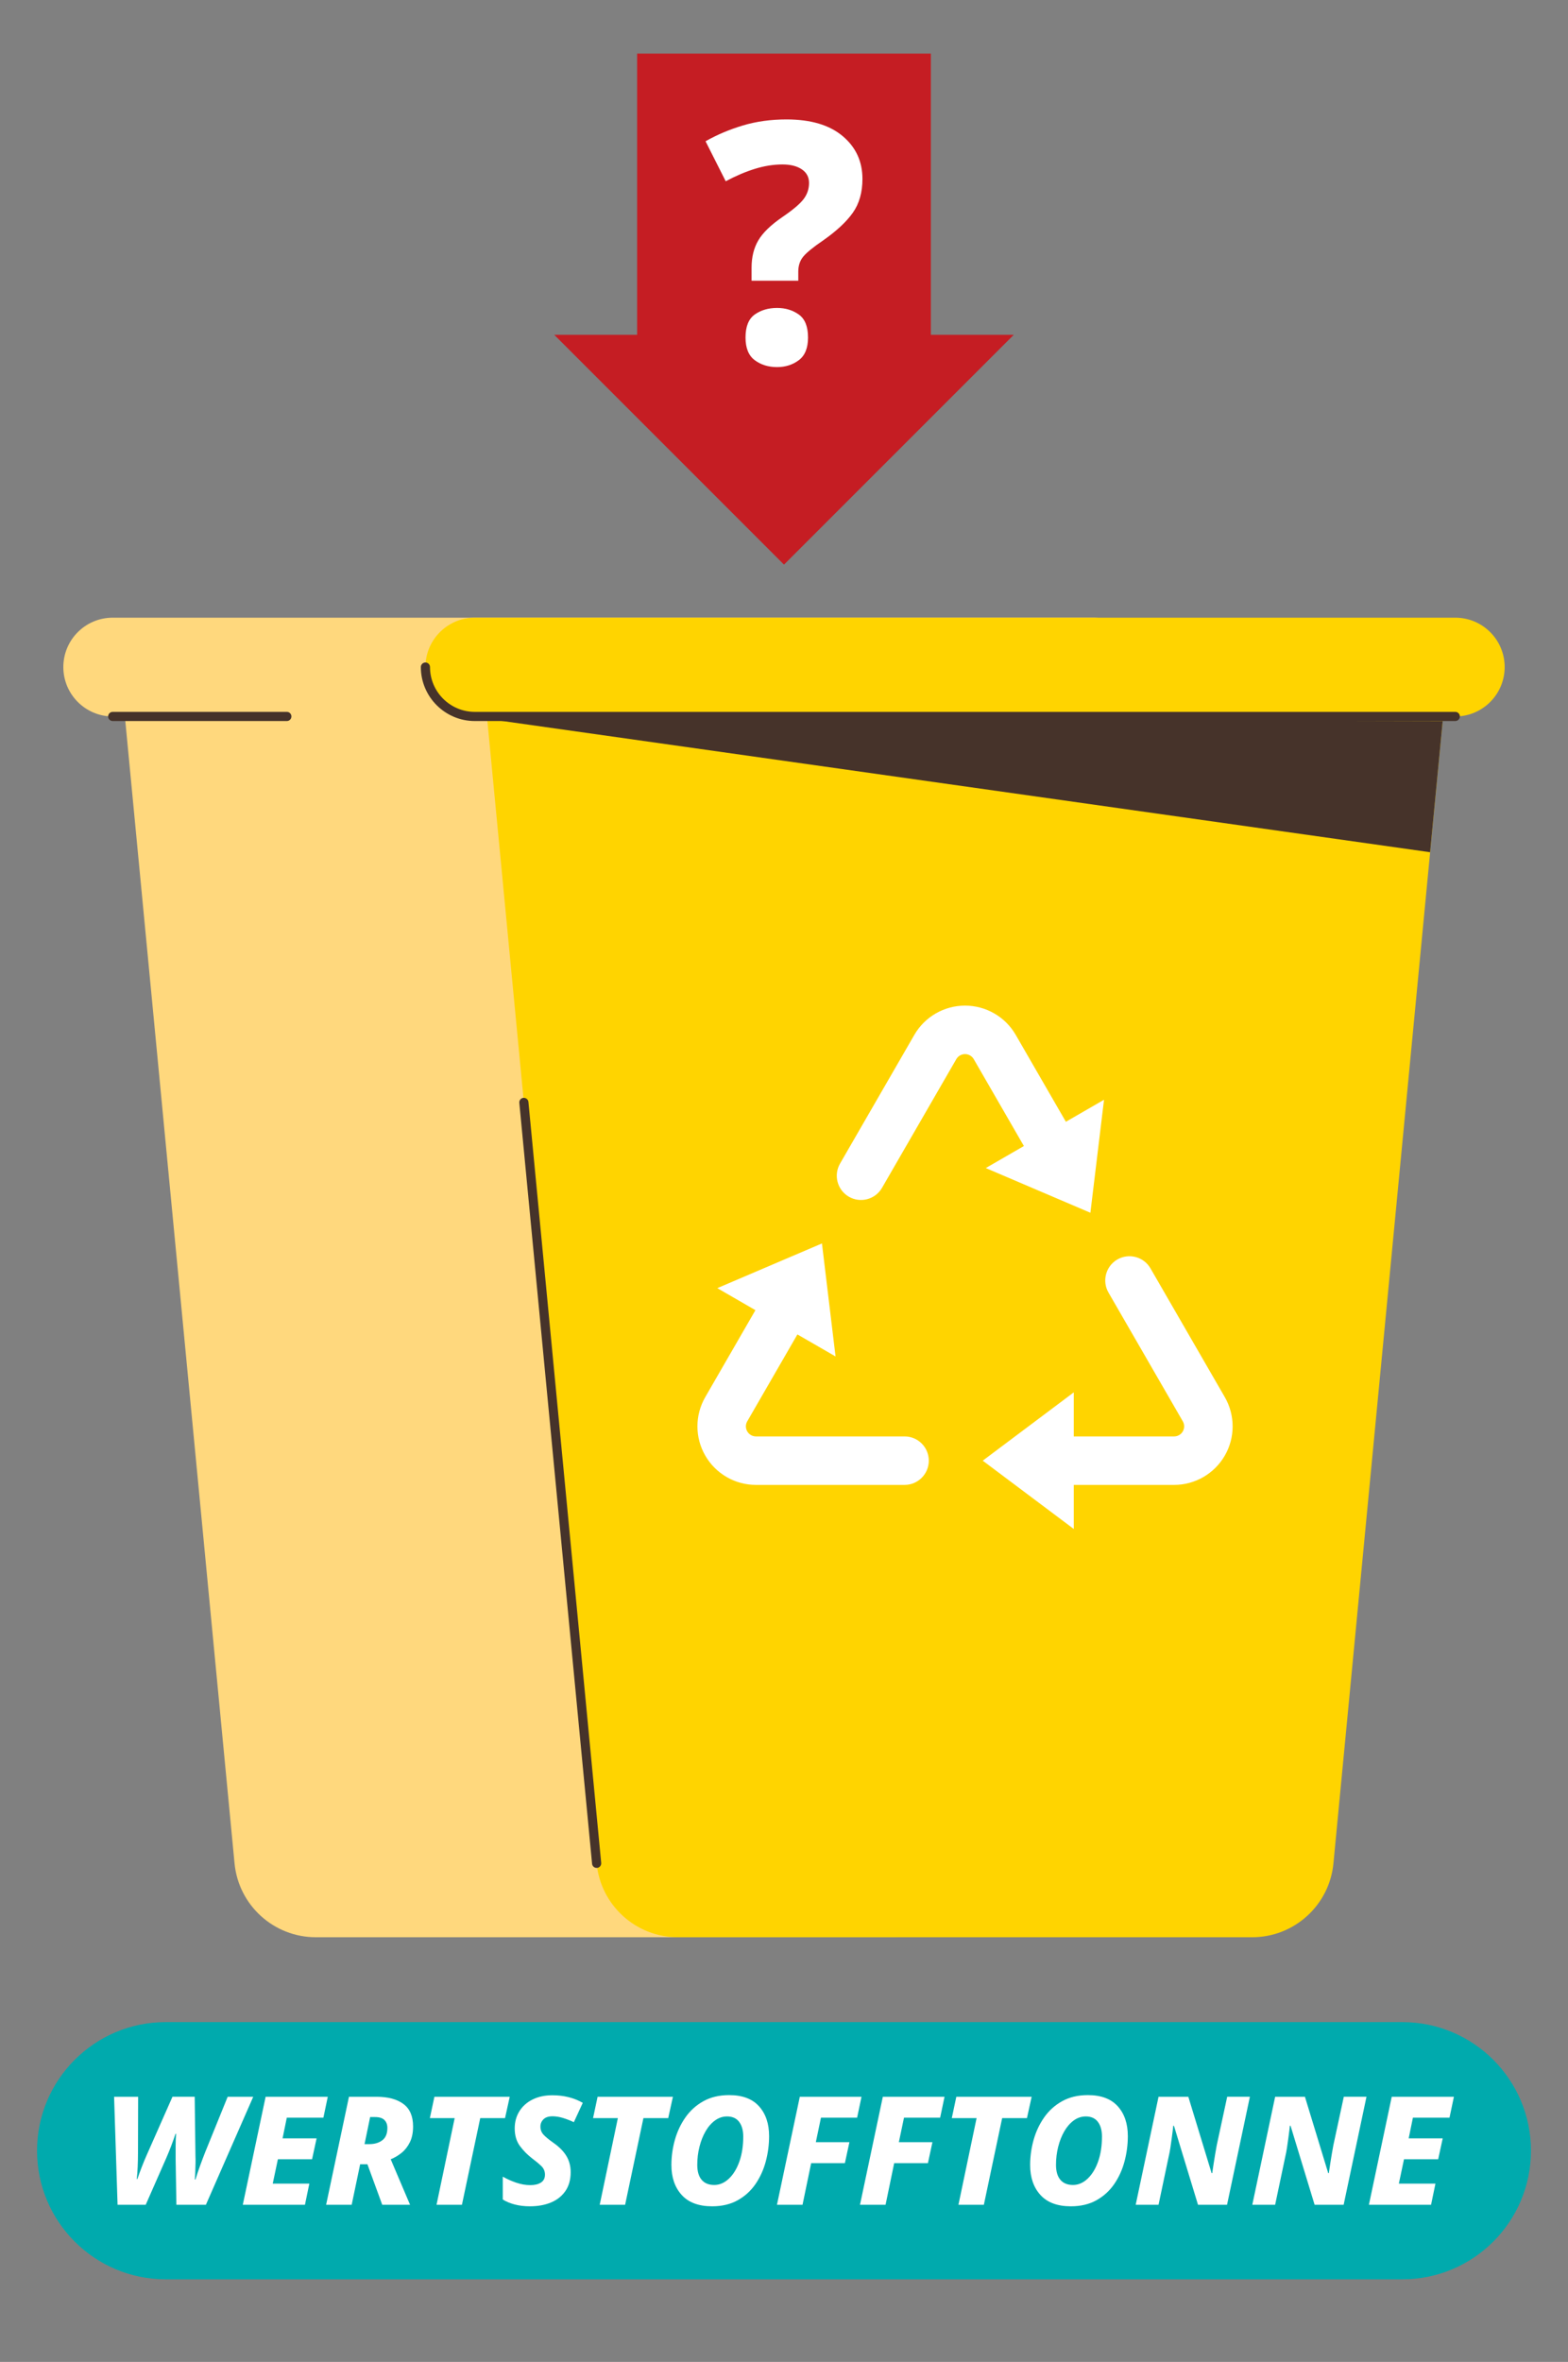 <?xml version="1.0" encoding="UTF-8" standalone="no"?><!DOCTYPE svg PUBLIC "-//W3C//DTD SVG 1.1//EN" "http://www.w3.org/Graphics/SVG/1.1/DTD/svg11.dtd"><svg width="100%" height="100%" viewBox="0 0 168 253" version="1.1" xmlns="http://www.w3.org/2000/svg" xmlns:xlink="http://www.w3.org/1999/xlink" xml:space="preserve" xmlns:serif="http://www.serif.com/" style="fill-rule:evenodd;clip-rule:evenodd;stroke-linejoin:round;stroke-miterlimit:2;"><rect x="0" y="0" width="168" height="253" fill="#808080" stroke="none"/><rect id="ArtBoard1" x="0" y="0" width="168" height="252.341" style="fill:none;"/><clipPath id="_clip1"><rect x="0" y="0" width="168" height="252.341"/></clipPath><g clip-path="url(#_clip1)"><path d="M164.032,230.375c0,7.603 -6.172,13.775 -13.774,13.775l-132.516,0c-7.602,0 -13.774,-6.172 -13.774,-13.775c0,-7.602 6.172,-13.774 13.774,-13.774l132.516,0c7.602,0 13.774,6.172 13.774,13.774Z" style="fill:#00aaad;"/><rect id="ArtBoard11" serif:id="ArtBoard1" x="0" y="60.48" width="168" height="192" style="fill:none;"/><g><g><g><path d="M95.362,207.51l-61.52,0c-4.512,0 -8.283,-3.428 -8.713,-7.918l-11.791,-123.281c-0.491,-5.139 3.548,-9.584 8.712,-9.584l85.102,0c5.164,0 9.205,4.445 8.714,9.584l-11.792,123.281c-0.43,4.49 -4.201,7.918 -8.712,7.918Z" style="fill:#ffd87d;fill-rule:nonzero;"/><path d="M117.127,76.744l-105.051,0c-2.922,0 -5.29,-2.369 -5.29,-5.29c0,-2.923 2.368,-5.291 5.29,-5.291l105.051,0c2.922,0 5.29,2.368 5.29,5.291c0,2.921 -2.368,5.29 -5.29,5.29Z" style="fill:#ffd87d;fill-rule:nonzero;"/><path d="M30.733,77.236l-18.657,-0c-0.272,-0 -0.491,-0.221 -0.491,-0.492c0,-0.272 0.219,-0.491 0.491,-0.491l18.657,0c0.272,0 0.49,0.219 0.49,0.491c0,0.271 -0.218,0.492 -0.49,0.492Z" style="fill:#46332a;fill-rule:nonzero;"/><path d="M134.159,207.51l-61.522,0c-4.511,0 -8.283,-3.428 -8.712,-7.918l-3.146,-32.898l-4.65,-48.608l-3.996,-41.775c-0.491,-5.139 3.55,-9.584 8.712,-9.584l85.105,0c5.163,0 9.203,4.445 8.711,9.584l-11.792,123.281c-0.43,4.49 -4.201,7.918 -8.71,7.918Z" style="fill:#ffd400;fill-rule:nonzero;"/><path d="M63.925,200.083c-0.25,0 -0.464,-0.189 -0.488,-0.444l-7.796,-81.506c-0.026,-0.271 0.171,-0.512 0.442,-0.536c0.271,-0.017 0.51,0.172 0.534,0.442l7.797,81.507c0.026,0.27 -0.171,0.51 -0.441,0.535l-0.048,0.002Z" style="fill:#46332a;fill-rule:nonzero;"/><path d="M155.923,76.744l-105.051,0c-2.921,0 -5.289,-2.369 -5.289,-5.29c0,-2.923 2.368,-5.291 5.289,-5.291l105.051,0c2.921,0 5.291,2.368 5.291,5.291c0,2.921 -2.37,5.29 -5.291,5.29Z" style="fill:#ffd400;fill-rule:nonzero;"/><path d="M155.923,77.236l-105.051,-0c-3.187,-0 -5.781,-2.595 -5.781,-5.782c0,-0.271 0.22,-0.491 0.492,-0.491c0.271,-0 0.489,0.22 0.489,0.491c0,2.646 2.154,4.799 4.8,4.799l105.051,-0c0.271,-0 0.491,0.219 0.491,0.491c0,0.271 -0.22,0.492 -0.491,0.492Z" style="fill:#46332a;fill-rule:nonzero;"/><path d="M52.219,77.003l101.006,14.284l1.348,-14.051l-102.354,-0.233Z" style="fill:#46332a;fill-rule:nonzero;"/></g><g><path d="M115.046,153.864l10.75,0c0.386,0 0.742,-0.205 0.934,-0.539c0.192,-0.333 0.192,-0.744 0,-1.078l-7.962,-13.79c-0.717,-1.24 -0.291,-2.831 0.95,-3.548c1.242,-0.715 2.83,-0.289 3.547,0.952l7.962,13.79c1.121,1.94 1.121,4.331 0,6.27c-1.121,1.94 -3.191,3.136 -5.431,3.136l-10.75,-0l0,4.718l-9.752,-7.314l9.752,-7.315l0,4.718Zm-34.107,-13.524l-4.085,-2.359l11.212,-4.788l1.457,12.105l-4.087,-2.359l-5.373,9.308c-0.194,0.334 -0.194,0.745 0,1.078c0.192,0.334 0.548,0.539 0.932,0.539l15.924,0c1.434,0 2.596,1.164 2.596,2.597c0,1.432 -1.162,2.596 -2.596,2.596l-15.924,0c-2.24,0 -4.31,-1.196 -5.429,-3.136c-1.121,-1.939 -1.121,-4.33 0,-6.27l5.373,-9.311Zm33.262,-20.18l4.087,-2.359l-1.46,12.105l-11.21,-4.788l4.085,-2.359l-5.375,-9.311c-0.192,-0.332 -0.548,-0.537 -0.931,-0.537c-0.386,0 -0.742,0.205 -0.934,0.537l-7.962,13.79c-0.717,1.243 -2.307,1.667 -3.548,0.952c-1.241,-0.717 -1.667,-2.307 -0.95,-3.548l7.962,-13.79c1.119,-1.94 3.19,-3.135 5.432,-3.135c2.239,0 4.31,1.195 5.431,3.135l5.373,9.308Z" style="fill:#fff;"/></g></g><g><path d="M12.597,236.168l-0.373,-11.57l2.576,-0l-0.016,6.077c0,0.432 -0.011,0.899 -0.032,1.401c-0.022,0.503 -0.054,0.948 -0.097,1.337l0.064,-0c0.13,-0.389 0.284,-0.813 0.462,-1.272c0.178,-0.459 0.349,-0.872 0.511,-1.239l2.787,-6.304l2.382,-0l0.081,6.385c0.01,0.183 0.013,0.418 0.008,0.705c-0.006,0.286 -0.014,0.586 -0.025,0.899c-0.01,0.313 -0.027,0.605 -0.048,0.875l0.065,-0c0.129,-0.432 0.294,-0.924 0.494,-1.475c0.2,-0.551 0.381,-1.031 0.543,-1.442l2.414,-5.947l2.739,-0l-5.072,11.57l-3.16,-0l-0.081,-4.877l0,-1.475c0,-0.41 0.016,-0.826 0.049,-1.248l-0.065,-0c-0.303,0.908 -0.632,1.772 -0.989,2.593l-2.203,5.007l-3.014,-0Z" style="fill:#fff;fill-rule:nonzero;"/><path d="M26.014,236.168l2.446,-11.57l6.66,-0l-0.47,2.236l-3.921,-0l-0.454,2.22l3.646,-0l-0.486,2.237l-3.662,-0l-0.551,2.608l3.921,-0l-0.47,2.269l-6.659,-0Z" style="fill:#fff;fill-rule:nonzero;"/><path d="M34.942,236.168l2.447,-11.57l2.949,-0c1.231,-0 2.193,0.257 2.884,0.77c0.692,0.513 1.037,1.315 1.037,2.406c0,0.659 -0.113,1.221 -0.34,1.686c-0.227,0.464 -0.524,0.845 -0.891,1.142c-0.368,0.297 -0.756,0.527 -1.167,0.689l2.074,4.877l-2.981,-0l-1.588,-4.343l-0.778,-0l-0.908,4.343l-2.738,-0Zm4.634,-6.498c0.562,-0 1.024,-0.138 1.386,-0.413c0.362,-0.275 0.543,-0.716 0.543,-1.321c0,-0.356 -0.106,-0.64 -0.316,-0.85c-0.211,-0.211 -0.549,-0.316 -1.013,-0.316l-0.519,-0l-0.599,2.9l0.518,-0Z" style="fill:#fff;fill-rule:nonzero;"/><path d="M46.771,236.168l1.944,-9.285l-2.657,-0l0.486,-2.285l8.07,-0l-0.503,2.285l-2.657,-0l-1.961,9.285l-2.722,-0Z" style="fill:#fff;fill-rule:nonzero;"/><path d="M56.769,236.33c-0.584,-0 -1.124,-0.065 -1.621,-0.194c-0.497,-0.13 -0.923,-0.308 -1.28,-0.535l0,-2.447c0.454,0.259 0.937,0.475 1.45,0.648c0.514,0.173 1.013,0.259 1.499,0.259c0.476,-0 0.856,-0.091 1.143,-0.275c0.286,-0.184 0.429,-0.465 0.429,-0.843c0,-0.367 -0.13,-0.675 -0.389,-0.923c-0.259,-0.249 -0.583,-0.519 -0.972,-0.81c-0.508,-0.389 -0.948,-0.835 -1.321,-1.337c-0.372,-0.503 -0.559,-1.132 -0.559,-1.888c0,-0.691 0.168,-1.304 0.503,-1.839c0.335,-0.535 0.804,-0.954 1.409,-1.256c0.605,-0.302 1.313,-0.454 2.123,-0.454c0.616,-0 1.194,0.068 1.734,0.203c0.54,0.135 1.048,0.337 1.523,0.608l-0.956,2.074c-0.389,-0.184 -0.778,-0.335 -1.167,-0.454c-0.388,-0.119 -0.761,-0.178 -1.118,-0.178c-0.432,-0 -0.756,0.108 -0.972,0.324c-0.216,0.216 -0.324,0.475 -0.324,0.778c0,0.334 0.108,0.621 0.324,0.858c0.216,0.238 0.562,0.524 1.037,0.859c0.638,0.443 1.11,0.918 1.418,1.426c0.308,0.508 0.462,1.091 0.462,1.75c0,0.789 -0.187,1.456 -0.559,2.001c-0.373,0.546 -0.886,0.956 -1.54,1.232c-0.653,0.275 -1.412,0.413 -2.276,0.413Z" style="fill:#fff;fill-rule:nonzero;"/><path d="M64.255,236.168l1.944,-9.285l-2.657,-0l0.486,-2.285l8.07,-0l-0.503,2.285l-2.657,-0l-1.961,9.285l-2.722,-0Z" style="fill:#fff;fill-rule:nonzero;"/><path d="M76.295,236.33c-1.437,-0 -2.523,-0.405 -3.257,-1.215c-0.735,-0.81 -1.102,-1.88 -1.102,-3.209c0,-0.907 0.124,-1.804 0.372,-2.69c0.249,-0.885 0.627,-1.69 1.135,-2.414c0.507,-0.724 1.15,-1.302 1.928,-1.734c0.778,-0.432 1.696,-0.648 2.755,-0.648c1.415,-0 2.482,0.4 3.2,1.199c0.718,0.8 1.077,1.864 1.077,3.192c0,0.919 -0.118,1.823 -0.356,2.715c-0.238,0.891 -0.605,1.698 -1.102,2.422c-0.497,0.724 -1.131,1.302 -1.904,1.734c-0.772,0.432 -1.688,0.648 -2.746,0.648Zm0.226,-2.285c0.573,-0 1.097,-0.224 1.572,-0.672c0.476,-0.449 0.851,-1.062 1.126,-1.839c0.276,-0.778 0.414,-1.669 0.414,-2.674c0,-0.659 -0.146,-1.183 -0.438,-1.572c-0.292,-0.389 -0.724,-0.583 -1.296,-0.583c-0.465,-0 -0.894,0.143 -1.288,0.429c-0.395,0.287 -0.732,0.673 -1.013,1.159c-0.281,0.486 -0.5,1.04 -0.656,1.661c-0.157,0.621 -0.235,1.266 -0.235,1.936c0,0.702 0.156,1.237 0.469,1.604c0.314,0.368 0.762,0.551 1.345,0.551Z" style="fill:#fff;fill-rule:nonzero;"/><path d="M83.246,236.168l2.447,-11.57l6.611,-0l-0.47,2.236l-3.873,-0l-0.551,2.626l3.598,-0l-0.486,2.252l-3.614,-0l-0.923,4.456l-2.739,-0Z" style="fill:#fff;fill-rule:nonzero;"/><path d="M92.142,236.168l2.447,-11.57l6.611,-0l-0.47,2.236l-3.873,-0l-0.551,2.626l3.598,-0l-0.486,2.252l-3.614,-0l-0.923,4.456l-2.739,-0Z" style="fill:#fff;fill-rule:nonzero;"/><path d="M102.691,236.168l1.944,-9.285l-2.657,-0l0.486,-2.285l8.07,-0l-0.503,2.285l-2.657,-0l-1.961,9.285l-2.722,-0Z" style="fill:#fff;fill-rule:nonzero;"/><path d="M114.73,236.33c-1.436,-0 -2.522,-0.405 -3.257,-1.215c-0.734,-0.81 -1.101,-1.88 -1.101,-3.209c0,-0.907 0.124,-1.804 0.372,-2.69c0.249,-0.885 0.627,-1.69 1.135,-2.414c0.507,-0.724 1.15,-1.302 1.928,-1.734c0.778,-0.432 1.696,-0.648 2.754,-0.648c1.416,-0 2.482,0.4 3.201,1.199c0.718,0.8 1.077,1.864 1.077,3.192c0,0.919 -0.118,1.823 -0.356,2.715c-0.238,0.891 -0.605,1.698 -1.102,2.422c-0.497,0.724 -1.132,1.302 -1.904,1.734c-0.772,0.432 -1.688,0.648 -2.747,0.648Zm0.227,-2.285c0.573,-0 1.097,-0.224 1.572,-0.672c0.475,-0.449 0.851,-1.062 1.126,-1.839c0.276,-0.778 0.413,-1.669 0.413,-2.674c0,-0.659 -0.145,-1.183 -0.437,-1.572c-0.292,-0.389 -0.724,-0.583 -1.296,-0.583c-0.465,-0 -0.894,0.143 -1.289,0.429c-0.394,0.287 -0.731,0.673 -1.012,1.159c-0.281,0.486 -0.5,1.04 -0.657,1.661c-0.156,0.621 -0.235,1.266 -0.235,1.936c0,0.702 0.157,1.237 0.47,1.604c0.314,0.368 0.762,0.551 1.345,0.551Z" style="fill:#fff;fill-rule:nonzero;"/><path d="M121.682,236.168l2.447,-11.57l3.192,-0l2.495,8.183l0.065,-0c0.033,-0.226 0.076,-0.521 0.13,-0.883c0.054,-0.362 0.113,-0.732 0.178,-1.11c0.065,-0.378 0.124,-0.713 0.178,-1.004l1.118,-5.186l2.431,-0l-2.447,11.57l-3.111,-0l-2.576,-8.458l-0.081,-0c0,0.075 -0.017,0.237 -0.049,0.486c-0.032,0.248 -0.07,0.54 -0.113,0.875c-0.044,0.335 -0.092,0.675 -0.146,1.02c-0.054,0.346 -0.114,0.654 -0.179,0.924l-1.085,5.153l-2.447,-0Z" style="fill:#fff;fill-rule:nonzero;"/><path d="M134.175,236.168l2.447,-11.57l3.192,-0l2.496,8.183l0.064,-0c0.033,-0.226 0.076,-0.521 0.13,-0.883c0.054,-0.362 0.114,-0.732 0.178,-1.11c0.065,-0.378 0.125,-0.713 0.179,-1.004l1.118,-5.186l2.43,-0l-2.447,11.57l-3.111,-0l-2.576,-8.458l-0.081,-0c0,0.075 -0.016,0.237 -0.049,0.486c-0.032,0.248 -0.07,0.54 -0.113,0.875c-0.043,0.335 -0.092,0.675 -0.146,1.02c-0.054,0.346 -0.113,0.654 -0.178,0.924l-1.086,5.153l-2.447,-0Z" style="fill:#fff;fill-rule:nonzero;"/><path d="M146.669,236.168l2.446,-11.57l6.66,-0l-0.47,2.236l-3.921,-0l-0.454,2.22l3.646,-0l-0.486,2.237l-3.662,-0l-0.551,2.608l3.921,-0l-0.47,2.269l-6.659,-0Z" style="fill:#fff;fill-rule:nonzero;"/></g></g><path d="M68.264,5.739l31.472,0l0,30.124l8.881,0l-24.617,24.617l-24.617,-24.617l8.881,0l-0,-30.124Z" style="fill:#c51d23;"/><path d="M80.526,28.667c0,-1.128 0.24,-2.1 0.72,-2.916c0.48,-0.816 1.332,-1.644 2.556,-2.484c1.128,-0.767 1.89,-1.409 2.286,-1.925c0.396,-0.516 0.594,-1.098 0.594,-1.746c-0,-0.624 -0.258,-1.11 -0.774,-1.458c-0.516,-0.348 -1.206,-0.522 -2.07,-0.522c-0.96,0 -1.944,0.156 -2.952,0.468c-1.008,0.312 -2.051,0.756 -3.131,1.332l-2.16,-4.284c1.224,-0.696 2.556,-1.259 3.996,-1.691c1.439,-0.432 2.999,-0.648 4.679,-0.648c2.592,-0 4.595,0.594 6.011,1.781c1.416,1.188 2.124,2.718 2.124,4.59c0,1.44 -0.342,2.646 -1.026,3.617c-0.684,0.972 -1.746,1.962 -3.185,2.97c-1.056,0.72 -1.764,1.296 -2.124,1.728c-0.36,0.432 -0.54,0.972 -0.54,1.62l-0,0.972l-5.004,-0l0,-1.404Zm-0.648,7.487c0,-1.176 0.33,-1.998 0.99,-2.466c0.66,-0.468 1.458,-0.702 2.394,-0.702c0.888,0 1.662,0.234 2.322,0.702c0.66,0.468 0.99,1.29 0.99,2.466c-0,1.128 -0.33,1.938 -0.99,2.43c-0.66,0.492 -1.434,0.738 -2.322,0.738c-0.936,-0 -1.734,-0.246 -2.394,-0.738c-0.66,-0.492 -0.99,-1.302 -0.99,-2.43Z" style="fill:#fff;fill-rule:nonzero;"/></g></svg>